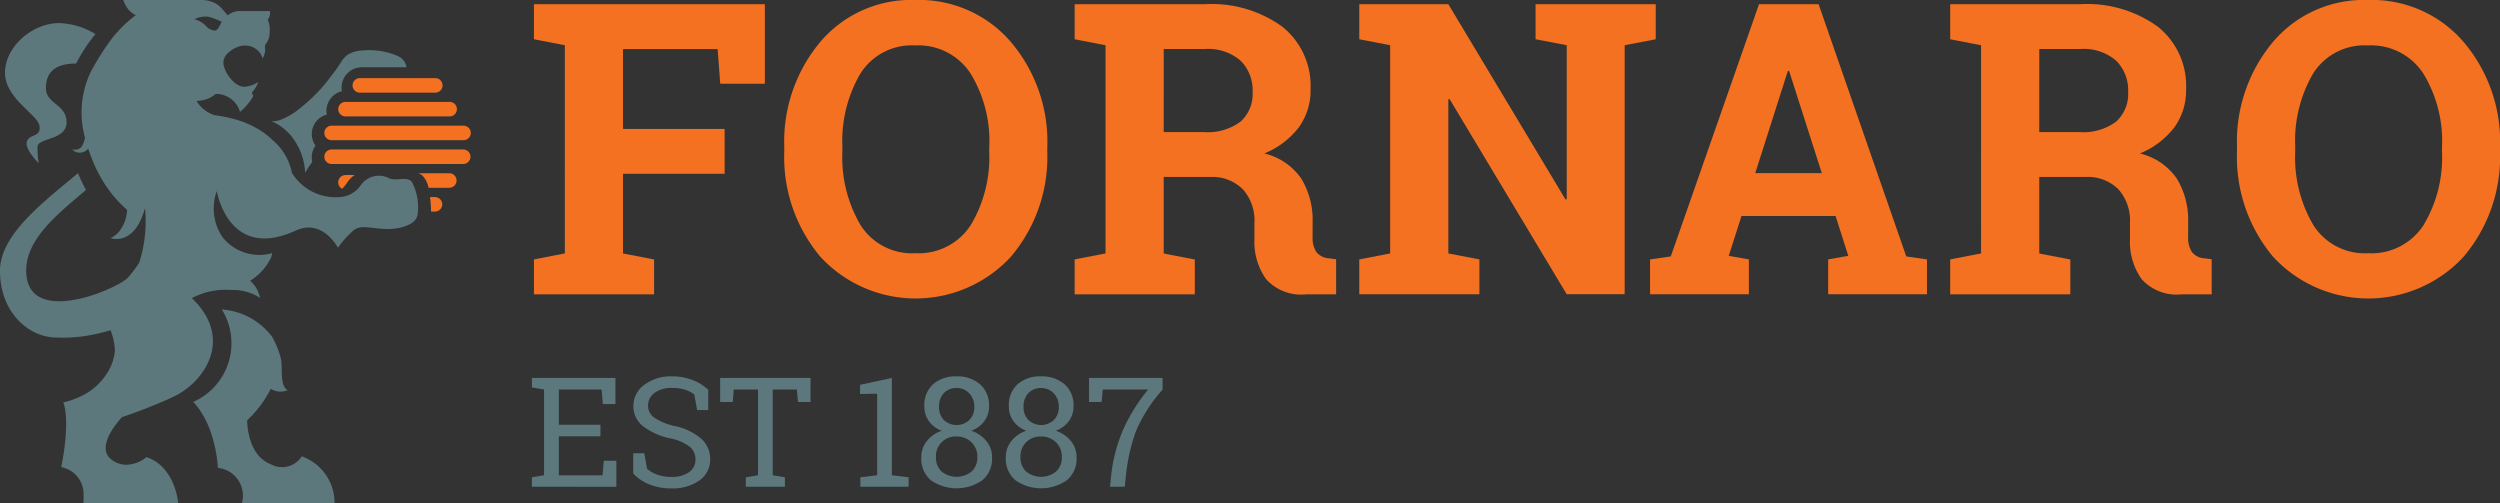 <svg id="Group_356" data-name="Group 356" xmlns="http://www.w3.org/2000/svg" xmlns:xlink="http://www.w3.org/1999/xlink" width="198.793" height="39.997" viewBox="0 0 198.793 39.997">
  <rect x="0" y="0" width="198.793" height="39.997" fill="#333333" stroke="none"/>
  <defs>
    <clipPath id="clip-path">
      <rect id="Rectangle_3924" data-name="Rectangle 3924" width="198.793" height="39.997" transform="translate(0 0)" fill="none"/>
    </clipPath>
  </defs>
  <g id="Group_330" data-name="Group 330" transform="translate(0 0)" clip-path="url(#clip-path)">
    <path id="Path_779" data-name="Path 779" d="M83.2,20.2l-.067.03a.072.072,0,0,0,.01-.017c.02,0,.037-.01.057-.013" transform="translate(-54.768 -13.305)" fill="#fff"/>
    <path id="Path_780" data-name="Path 780" d="M82.163,18.781h0a.579.579,0,0,0,.578.578h5.978a.578.578,0,1,0,0-1.155H82.741a.579.579,0,0,0-.578.578" transform="translate(-54.129 -11.992)" fill="#f37121"/>
    <path id="Path_781" data-name="Path 781" d="M101.192,46.5a.579.579,0,0,1-.579.576H100.3a9.641,9.641,0,0,0-.082-1.155h.394a.582.582,0,0,1,.579.579" transform="translate(-66.024 -30.251)" fill="#f37121"/>
    <path id="Path_782" data-name="Path 782" d="M78.822,24.324a.579.579,0,0,0,.578.578h8.258a.578.578,0,1,0,0-1.155H79.4a.579.579,0,0,0-.578.578" transform="translate(-51.928 -15.644)" fill="#f37121"/>
    <path id="Path_783" data-name="Path 783" d="M75.585,29.867a.579.579,0,0,0,.578.578H86.629a.578.578,0,1,0,0-1.155H76.163a.579.579,0,0,0-.578.578" transform="translate(-49.795 -19.296)" fill="#f37121"/>
    <path id="Path_784" data-name="Path 784" d="M86.629,34.832H76.163a.578.578,0,1,0,0,1.156H86.629a.578.578,0,0,0,0-1.156" transform="translate(-49.795 -22.947)" fill="#f37121"/>
    <path id="Path_785" data-name="Path 785" d="M79.4,40.79h.73a1.991,1.991,0,0,0-.529.51.459.459,0,0,0-.06.082,2.7,2.7,0,0,1-.406.5.57.57,0,0,1-.312-.51.579.579,0,0,1,.576-.579" transform="translate(-51.929 -26.872)" fill="#f37121"/>
    <path id="Path_786" data-name="Path 786" d="M100.49,40.955a.578.578,0,0,1-.576.576H98.261a2.028,2.028,0,0,0-.437-.916.829.829,0,0,0-.4-.239h2.49a.581.581,0,0,1,.576.579" transform="translate(-64.183 -26.6)" fill="#f37121"/>
    <path id="Path_787" data-name="Path 787" d="M3.914,13.563c.126.912-.742.6-.995,1.2s.928,1.757.928,1.757a8.2,8.2,0,0,1-.093-1.288c0-.606,1.48-.562,2.07-1.274a1.026,1.026,0,0,0,.24-.692,1.445,1.445,0,0,0-.254-.855c-.459-.672-1.384-.895-1.384-1.853,0-1.281.739-1.96,2.4-1.96A12.52,12.52,0,0,1,8.362,6.256a5.883,5.883,0,0,0-2.9-.875c-2.119,0-4.292,1.883-4.292,3.946s2.615,3.321,2.742,4.236" transform="translate(-0.772 -3.545)" fill="#5c787c"/>
    <path id="Path_788" data-name="Path 788" d="M53.65,83.8a1.847,1.847,0,0,1-2.467.626c-1.914-.741-1.869-3.494-1.869-3.494a8.867,8.867,0,0,0,1.876-2.5,1.427,1.427,0,0,0,1.332.108c-.665-.392-.347-1.9-.547-2.588A7.083,7.083,0,0,0,51.3,74.3a5.471,5.471,0,0,0-4-2.176,5.1,5.1,0,0,1-2.277,7.351c1.84,1.935,1.963,5.244,1.963,5.244A2.225,2.225,0,0,1,48.9,87.511h7.362A3.923,3.923,0,0,0,53.65,83.8" transform="translate(-29.659 -47.515)" fill="#5c787c"/>
    <path id="Path_789" data-name="Path 789" d="M79.729,14.325h0" transform="translate(-52.526 -9.437)" fill="#5c787c"/>
    <path id="Path_790" data-name="Path 790" d="M73.326,12.188a3.755,3.755,0,0,0-.365-.153,5.816,5.816,0,0,0-2.533-.3,2.451,2.451,0,0,0-1.042.29,1.919,1.919,0,0,0-.615.66,11.042,11.042,0,0,1-.737,1.036c-.123.151-.233.312-.354.464-.2.247-.4.486-.618.717a13.1,13.1,0,0,1-1.51,1.4A5.589,5.589,0,0,1,64,17.235a1.673,1.673,0,0,1-.749.111,4.244,4.244,0,0,1,2,1.8,5.036,5.036,0,0,1,.682,2.313A6.1,6.1,0,0,1,66.5,20.6a1.731,1.731,0,0,1-.043-.373,1.581,1.581,0,0,1,.3-.925,1.6,1.6,0,0,1,.9-2.475,1.462,1.462,0,0,1-.03-.3,1.609,1.609,0,0,1,1.234-1.561,1.7,1.7,0,0,1-.03-.293,1.611,1.611,0,0,1,1.61-1.607H74s-.049-.178-.053-.189a1.372,1.372,0,0,0-.208-.383,1.23,1.23,0,0,0-.417-.31" transform="translate(-41.669 -7.716)" fill="#5c787c"/>
    <path id="Path_791" data-name="Path 791" d="M32.74,14.447a.676.676,0,0,0-.452-.209c-.436-.054-.965.136-1.384-.083a1.75,1.75,0,0,0-2.163.5.359.359,0,0,0-.046.063,2.173,2.173,0,0,1-1.874.958l-.14.01a4.1,4.1,0,0,1-3.467-1.933,4.573,4.573,0,0,0-1.521-2.6,6.181,6.181,0,0,0-1.244-.935,7.559,7.559,0,0,0-1.577-.679,11.3,11.3,0,0,0-1.827-.383l0,0a2.642,2.642,0,0,1-1.421-1.131,2.5,2.5,0,0,0,.9-.176,2.436,2.436,0,0,0,.612-.363.092.092,0,0,0,.023-.017,1.831,1.831,0,0,1,.559.073,2.03,2.03,0,0,1,.619.3A1.893,1.893,0,0,1,19.082,8.9a4.725,4.725,0,0,0,.948-1.075c.027-.04.053-.08.076-.12.09-.146-.146-.279-.033-.406a2.088,2.088,0,0,0,.462-.782,2.218,2.218,0,0,1-1.1.382c-.835,0-1.672-1.252-1.672-1.924,0-.616.654-1.06,1.169-1.254a1.5,1.5,0,0,1,.626-.1,1.463,1.463,0,0,1,.925.383,1.369,1.369,0,0,1,.406.655c.386-.8.033-.865.256-1.174a1.426,1.426,0,0,0,.293-.882V2.592c.007-.073.013-.147.013-.223a2.077,2.077,0,0,0-.17-.835.419.419,0,0,0,.146-.2,1.039,1.039,0,0,0,.037-.456H19.075a1.485,1.485,0,0,0-.632.133,1.243,1.243,0,0,0-.333.216S17.8.842,17.532.569a1.983,1.983,0,0,0-.323-.256,2.339,2.339,0,0,0-.8-.283A2.46,2.46,0,0,0,16.027,0H9.8s.006.02.02.053A2.523,2.523,0,0,0,10.1.606a1.621,1.621,0,0,0,.279.323,1.67,1.67,0,0,0,.419.279A9.035,9.035,0,0,0,9.32,2.562c-.1.1-.193.209-.286.319a21.09,21.09,0,0,0-1.58,2.4c-.08.136-.153.273-.22.4-.02.043-.04.083-.06.123a7.484,7.484,0,0,0-.414,5.141c-.146.62-.309,1.051-1.03.944a.861.861,0,0,0,1.283-.075c.109.329.227.648.351.953A10.754,10.754,0,0,0,8,14.088a9.847,9.847,0,0,0,2.106,2.6,2.95,2.95,0,0,1-.669,1.767,1.893,1.893,0,0,1-.283.256,2.306,2.306,0,0,1-.363.226A1.531,1.531,0,0,0,9.326,19a1.112,1.112,0,0,0,.2-.016c.546-.087,1.278-.473,1.787-1.777.08-.2.149-.416.219-.655h0a10.765,10.765,0,0,1-.456,4.315c-.013.023-.03.047-.043.07a8.971,8.971,0,0,1-.915,1.2,0,0,0,0,1,0,0s0,0,0,0a4.722,4.722,0,0,1-.709.459c-2.106,1.161-7.1,2.718-7.317-.839-.16-2.625,2.336-4.612,4.745-6.654a12.637,12.637,0,0,1-.632-1.334C3.411,16.1,0,18.666,0,21.534c0,3.317,2.286,5.307,4.509,5.307a12.15,12.15,0,0,0,3.557-.389c.193-.04.456-.113.722-.19a4.723,4.723,0,0,1,.346,1.544,2.1,2.1,0,0,1-.033.379,4.2,4.2,0,0,1-.273.915,4.958,4.958,0,0,1-2.662,2.529A5.931,5.931,0,0,1,5.034,32s.606,1.271-.166,5.147a2.17,2.17,0,0,1,1.777,2.236A3.834,3.834,0,0,1,6.628,40h7.54s-.213-2.881-2.522-3.65a2.594,2.594,0,0,1-1.67.605A1.955,1.955,0,0,1,8.937,36.6c-1.3-.885.123-2.7.612-3.261.093-.11.153-.17.153-.17s.789-.256,1.87-.679c.662-.256,1.431-.573,2.2-.932,2.5-1.168,4.851-4.635,1.484-7.852a5.78,5.78,0,0,1,3.167-.646,3.934,3.934,0,0,1,2.253.626,2.452,2.452,0,0,0-.785-1.361,4.366,4.366,0,0,0,1.66-1.843,1.319,1.319,0,0,0,.087-.353,3.726,3.726,0,0,1-3.953-1.284,4.048,4.048,0,0,1-.446-3.654s.907,5.61,6.278,3.144c2.137-.981,3.354,1.364,3.354,1.364A7.666,7.666,0,0,1,28,18.423l.02-.02a1.3,1.3,0,0,1,.126-.11c.612-.456,1.491-.083,2.662-.083,1.258,0,2.382-.456,2.405-1.225a4.283,4.283,0,0,0-.472-2.539M16.563,1.328a5.476,5.476,0,0,1,1.058.4,3.3,3.3,0,0,1-.23.462c-.213.353-.449.216-.449.216a.96.96,0,0,1-.576-.356,2.08,2.08,0,0,0-.905-.526,2.115,2.115,0,0,1,1.1-.2" transform="translate(0 0)" fill="#5c787c"/>
    <path id="Path_792" data-name="Path 792" d="M124.437,21.27l2.456-.476V4.239l-2.456-.475V.975H142.8V7.3H139.25l-.206-2.757h-7.525v6.353h8.08v3.565h-8.08v6.337l2.471.476v2.772h-9.553Z" transform="translate(-81.979 -0.643)" fill="#f37121"/>
    <path id="Path_793" data-name="Path 793" d="M203.691,12.041a12.258,12.258,0,0,1-2.9,8.381,10.306,10.306,0,0,1-15.138,0,12.322,12.322,0,0,1-2.875-8.381v-.349a12.355,12.355,0,0,1,2.867-8.365A9.47,9.47,0,0,1,193.188,0a9.607,9.607,0,0,1,7.6,3.327,12.251,12.251,0,0,1,2.907,8.365Zm-4.61-.38a10.3,10.3,0,0,0-1.489-5.815,4.951,4.951,0,0,0-4.4-2.233,4.827,4.827,0,0,0-4.349,2.217A10.6,10.6,0,0,0,187.4,11.66v.38a10.605,10.605,0,0,0,1.45,5.87,4.844,4.844,0,0,0,4.349,2.225,4.931,4.931,0,0,0,4.4-2.225,10.471,10.471,0,0,0,1.474-5.87Z" transform="translate(-120.415 0)" fill="#f37121"/>
    <path id="Path_794" data-name="Path 794" d="M260.815.976a9.574,9.574,0,0,1,6.163,1.8,6.026,6.026,0,0,1,2.233,4.967,5,5,0,0,1-.935,3.026,6.528,6.528,0,0,1-2.74,2.076,4.974,4.974,0,0,1,2.938,2,6.34,6.34,0,0,1,.9,3.478V19.5a2,2,0,0,0,.3,1.181,1.344,1.344,0,0,0,1,.5l.57.08v2.788h-2.392a3.743,3.743,0,0,1-3.185-1.22,5.1,5.1,0,0,1-.919-3.153V18.355a3.714,3.714,0,0,0-.9-2.638,3.431,3.431,0,0,0-2.526-1.006h-3.787V20.8l2.472.476v2.772h-9.554V21.271l2.456-.476V4.239l-2.456-.475V.976h10.362Zm-3.28,10.171h3.2a4.375,4.375,0,0,0,2.9-.824,2.949,2.949,0,0,0,.967-2.376,3.29,3.29,0,0,0-.959-2.48,3.915,3.915,0,0,0-2.827-.927h-3.28Z" transform="translate(-164.999 -0.643)" fill="#f37121"/>
    <path id="Path_795" data-name="Path 795" d="M340.356.976V3.764l-2.471.475v19.8h-4.61L323.959,8.517l-.095.015V20.795l2.471.476v2.772h-9.553V21.271l2.455-.476V4.239l-2.455-.475V.976h7.082L333.179,16.5l.1-.016V4.239L330.8,3.764V.976h9.554Z" transform="translate(-208.696 -0.643)" fill="#f37121"/>
    <path id="Path_796" data-name="Path 796" d="M384.55,21.27l1.647-.238L393.215.975h4.737l6.971,20.057,1.648.238v2.772h-7.858V21.27l1.6-.286L399.3,17.816h-7.478l-1.014,3.168,1.6.286v2.772H384.55Zm8.365-6.86h5.292l-2.6-8.128h-.1Z" transform="translate(-253.342 -0.642)" fill="#f37121"/>
    <path id="Path_797" data-name="Path 797" d="M464.862.976a9.573,9.573,0,0,1,6.163,1.8,6.026,6.026,0,0,1,2.234,4.967,5,5,0,0,1-.935,3.026,6.531,6.531,0,0,1-2.741,2.076,4.978,4.978,0,0,1,2.939,2,6.346,6.346,0,0,1,.9,3.478V19.5a2,2,0,0,0,.3,1.181,1.341,1.341,0,0,0,1,.5l.57.08v2.788h-2.393a3.745,3.745,0,0,1-3.185-1.22,5.1,5.1,0,0,1-.919-3.153V18.355a3.714,3.714,0,0,0-.9-2.638,3.431,3.431,0,0,0-2.527-1.006h-3.786V20.8l2.471.476v2.772H454.5V21.271l2.455-.476V4.239L454.5,3.764V.976h10.361Zm-3.279,10.171h3.2a4.377,4.377,0,0,0,2.9-.824,2.949,2.949,0,0,0,.966-2.376,3.29,3.29,0,0,0-.958-2.48,3.916,3.916,0,0,0-2.828-.927h-3.279Z" transform="translate(-299.426 -0.643)" fill="#f37121"/>
    <path id="Path_798" data-name="Path 798" d="M542.251,12.041a12.259,12.259,0,0,1-2.9,8.381,10.306,10.306,0,0,1-15.138,0,12.322,12.322,0,0,1-2.875-8.381v-.349a12.355,12.355,0,0,1,2.867-8.365A9.471,9.471,0,0,1,531.748,0a9.605,9.605,0,0,1,7.6,3.327,12.251,12.251,0,0,1,2.907,8.365Zm-4.61-.38a10.305,10.305,0,0,0-1.489-5.815,4.951,4.951,0,0,0-4.4-2.233A4.827,4.827,0,0,0,527.4,5.83a10.594,10.594,0,0,0-1.433,5.831v.38a10.606,10.606,0,0,0,1.449,5.87,4.843,4.843,0,0,0,4.349,2.225,4.933,4.933,0,0,0,4.4-2.225,10.474,10.474,0,0,0,1.473-5.87Z" transform="translate(-343.458 0)" fill="#f37121"/>
    <path id="Path_799" data-name="Path 799" d="M123.957,96.728V95.98l.969-.167V89l-.969-.167v-.754H130.6v2.079h-1L129.5,89h-3.4v2.8h3.309v.921H126.1v3.1h3.475l.1-1.158h1v2.073Z" transform="translate(-81.663 -58.026)" fill="#5c787c"/>
    <path id="Path_800" data-name="Path 800" d="M153.536,90.391h-.885l-.22-1.236a2.158,2.158,0,0,0-.713-.374,3.271,3.271,0,0,0-1.033-.148,2.263,2.263,0,0,0-1.432.4,1.253,1.253,0,0,0-.5,1.031,1.134,1.134,0,0,0,.508.942,4.833,4.833,0,0,0,1.643.663,4.658,4.658,0,0,1,2.077,1,2.141,2.141,0,0,1,.71,1.634,2,2,0,0,1-.852,1.681,3.637,3.637,0,0,1-2.231.636,4.534,4.534,0,0,1-1.774-.327,3.566,3.566,0,0,1-1.262-.855v-1.61h.879l.226,1.242a2.839,2.839,0,0,0,.808.457,3.158,3.158,0,0,0,1.123.178,2.33,2.33,0,0,0,1.4-.374,1.191,1.191,0,0,0,.514-1.016,1.284,1.284,0,0,0-.446-1,3.732,3.732,0,0,0-1.574-.675,5.27,5.27,0,0,1-2.145-.963,1.987,1.987,0,0,1-.772-1.6,2.066,2.066,0,0,1,.862-1.69,3.53,3.53,0,0,1,2.24-.675,4.245,4.245,0,0,1,1.654.312,3.741,3.741,0,0,1,1.2.757Z" transform="translate(-97.22 -57.784)" fill="#5c787c"/>
    <path id="Path_801" data-name="Path 801" d="M175.012,88.077V89.99h-1L173.925,89h-1.919v6.815l.969.166v.749h-3.107v-.749l.969-.166V89H168.91l-.083.992h-1V88.077Z" transform="translate(-110.562 -58.025)" fill="#5c787c"/>
    <path id="Path_802" data-name="Path 802" d="M200.462,95.98l1.337-.166V89.331l-1.361.024v-.731l2.531-.546v7.736l1.331.166v.749h-3.838Z" transform="translate(-132.049 -58.025)" fill="#5c787c"/>
    <path id="Path_803" data-name="Path 803" d="M220.09,90.094a1.923,1.923,0,0,1-.38,1.185,2.268,2.268,0,0,1-1.028.758,2.591,2.591,0,0,1,1.2.82,2,2,0,0,1,.448,1.289,2.221,2.221,0,0,1-.781,1.833,3.594,3.594,0,0,1-4.073,0,2.233,2.233,0,0,1-.772-1.833,2.024,2.024,0,0,1,.439-1.289,2.533,2.533,0,0,1,1.188-.82,2.19,2.19,0,0,1-1.016-.758,1.964,1.964,0,0,1-.368-1.185,2.223,2.223,0,0,1,.7-1.762,2.7,2.7,0,0,1,1.856-.621,2.755,2.755,0,0,1,1.863.621,2.195,2.195,0,0,1,.722,1.762m-.927,4.028a1.563,1.563,0,0,0-.469-1.17,1.634,1.634,0,0,0-1.189-.458,1.558,1.558,0,0,0-1.634,1.628,1.5,1.5,0,0,0,.449,1.156,1.9,1.9,0,0,0,2.385,0,1.489,1.489,0,0,0,.458-1.153m-.244-4a1.483,1.483,0,0,0-.4-1.064,1.339,1.339,0,0,0-1.013-.422,1.319,1.319,0,0,0-1.007.407,1.508,1.508,0,0,0-.383,1.078,1.454,1.454,0,0,0,.386,1.058,1.488,1.488,0,0,0,2.026,0,1.442,1.442,0,0,0,.392-1.058" transform="translate(-141.445 -57.784)" fill="#5c787c"/>
    <path id="Path_804" data-name="Path 804" d="M239.786,90.094a1.923,1.923,0,0,1-.38,1.185,2.268,2.268,0,0,1-1.028.758,2.591,2.591,0,0,1,1.2.82,2,2,0,0,1,.448,1.289,2.221,2.221,0,0,1-.781,1.833,3.594,3.594,0,0,1-4.073,0,2.233,2.233,0,0,1-.772-1.833,2.024,2.024,0,0,1,.439-1.289,2.533,2.533,0,0,1,1.188-.82,2.19,2.19,0,0,1-1.016-.758,1.964,1.964,0,0,1-.368-1.185,2.223,2.223,0,0,1,.7-1.762,2.7,2.7,0,0,1,1.856-.621,2.755,2.755,0,0,1,1.863.621,2.195,2.195,0,0,1,.722,1.762m-.927,4.028a1.563,1.563,0,0,0-.469-1.17,1.634,1.634,0,0,0-1.189-.458,1.558,1.558,0,0,0-1.634,1.628,1.5,1.5,0,0,0,.449,1.156,1.9,1.9,0,0,0,2.385,0,1.489,1.489,0,0,0,.458-1.153m-.244-4a1.483,1.483,0,0,0-.4-1.064,1.34,1.34,0,0,0-1.013-.422,1.319,1.319,0,0,0-1.007.407,1.508,1.508,0,0,0-.383,1.078,1.454,1.454,0,0,0,.386,1.058,1.488,1.488,0,0,0,2.026,0,1.442,1.442,0,0,0,.392-1.058" transform="translate(-154.421 -57.784)" fill="#5c787c"/>
    <path id="Path_805" data-name="Path 805" d="M259.659,89a12.178,12.178,0,0,0-2.118,3.306,14.746,14.746,0,0,0-.793,3.491l-.1.933h-1.17l.095-.933a12.7,12.7,0,0,1,.969-3.654A14.08,14.08,0,0,1,258.512,89H254.9l-.089.992h-1V88.078h5.847Z" transform="translate(-167.212 -58.026)" fill="#5c787c"/>
  </g>
</svg>
